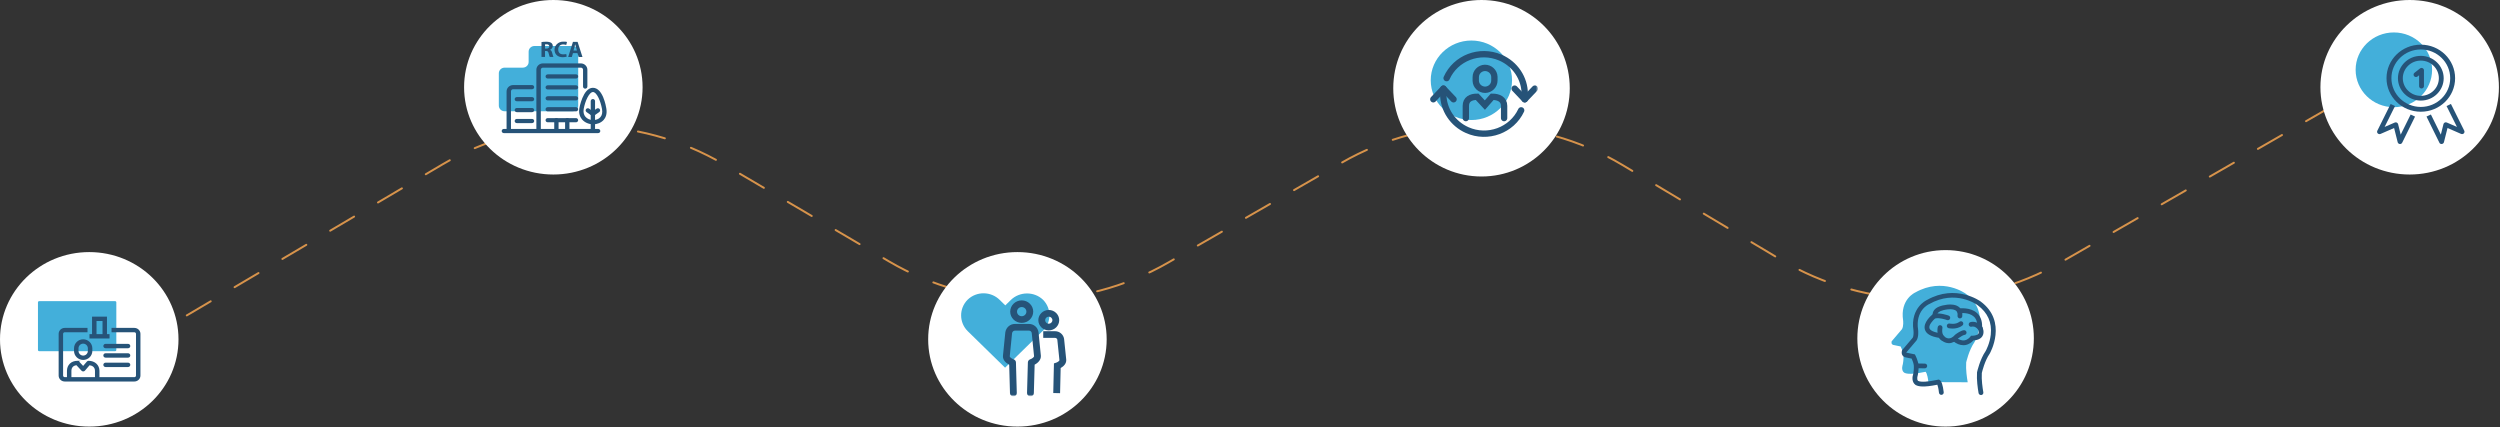 <svg xmlns="http://www.w3.org/2000/svg" width="1106" height="189" viewBox="0 0 1106 189" fill="none"><rect x="0" y="0" width="1106" height="189" fill="#333333" stroke="none"/><path d="M61.418 151.843C61.664 151.843 61.906 151.777 62.118 151.652L195.565 72.841C234.028 50.126 281.79 50.082 320.295 72.725L393.227 115.612C431.313 138.008 478.493 138.225 516.783 116.18L593.508 72.005C632.086 49.794 679.663 50.193 717.863 73.047L787.697 114.827C825.898 137.681 873.474 138.08 912.052 115.869L1050.72 36.031" stroke="#D7934B" stroke-width="0.877" stroke-linecap="round" stroke-linejoin="round" stroke-dasharray="12.28 12.28"></path><ellipse cx="39.483" cy="150.127" rx="39.483" ry="38.604" fill="white"></ellipse><path d="M17.319 133.234H50.938C51.228 133.234 51.464 133.465 51.464 133.749V154.842C51.464 155.126 51.228 155.357 50.938 155.357H17.319C17.029 155.357 16.793 155.126 16.793 154.842V133.749C16.793 133.465 17.029 133.234 17.319 133.234Z" fill="#43AFDA"></path><path d="M43.986 167.669H42.017V164.076C42.017 162.429 40.817 161.719 39.627 161.585L37.564 163.984C37.385 164.2 37.111 164.323 36.827 164.323C36.511 164.323 36.269 164.21 36.079 164.004L33.826 161.575C32.426 161.719 31.594 162.635 31.594 164.066V167.659H29.625V164.066C29.625 161.451 31.52 159.619 34.247 159.619C36.974 159.619 34.795 159.732 34.974 159.938L36.785 161.884L38.438 159.958C38.627 159.742 38.901 159.619 39.196 159.619C41.975 159.619 43.997 161.482 43.997 164.066V167.659L43.986 167.669Z" fill="#265378"></path><path d="M36.8 159.238C34.568 159.238 32.746 157.436 32.746 155.233V154.111C32.746 151.898 34.568 150.107 36.8 150.107C39.032 150.107 40.853 151.908 40.853 154.111V155.233C40.853 157.447 39.032 159.238 36.8 159.238ZM36.8 152.032C35.652 152.032 34.725 152.958 34.725 154.111V155.233C34.725 156.376 35.663 157.313 36.8 157.313C37.937 157.313 38.874 156.386 38.874 155.233V154.111C38.874 152.969 37.937 152.032 36.8 152.032Z" fill="#265378"></path><path d="M59.427 168.781H28.641C27.156 168.781 25.945 167.597 25.945 166.145V147.698C25.945 146.246 27.156 145.062 28.641 145.062H38.717V146.987H28.641C28.241 146.987 27.914 147.307 27.914 147.698V166.145C27.914 166.537 28.241 166.856 28.641 166.856H59.438C59.838 166.856 60.164 166.537 60.164 166.145V147.698C60.164 147.307 59.838 146.987 59.438 146.987H49.34V145.062H59.438C60.922 145.062 62.133 146.246 62.133 147.698V166.145C62.133 167.597 60.922 168.781 59.438 168.781H59.427Z" fill="#265378"></path><path d="M56.654 154.06H46.705C46.157 154.06 45.715 153.627 45.715 153.092C45.715 152.557 46.157 152.124 46.705 152.124H56.654C57.202 152.124 57.644 152.557 57.644 153.092C57.644 153.627 57.202 154.06 56.654 154.06Z" fill="#265378"></path><path d="M56.654 158.219H46.705C46.157 158.219 45.715 157.786 45.715 157.251C45.715 156.716 46.157 156.283 46.705 156.283H56.654C57.202 156.283 57.644 156.716 57.644 157.251C57.644 157.786 57.202 158.219 56.654 158.219Z" fill="#265378"></path><path d="M56.654 162.378H46.705C46.157 162.378 45.715 161.945 45.715 161.41C45.715 160.875 46.157 160.442 46.705 160.442H56.654C57.202 160.442 57.644 160.875 57.644 161.41C57.644 161.945 57.202 162.378 56.654 162.378Z" fill="#265378"></path><path d="M47.324 148.676H45.355V142.015H42.702V148.676H40.723V140.08H47.324V148.676Z" fill="#265378"></path><path d="M48.462 147.821H39.586V149.746H48.462V147.821Z" fill="#265378"></path><ellipse cx="244.796" cy="38.604" rx="39.483" ry="38.604" fill="white"></ellipse><path d="M236.457 20.349C235.03 20.349 233.869 21.468 233.869 22.845V27.426C233.869 28.803 232.709 29.922 231.282 29.922H223.267C221.84 29.922 220.68 31.042 220.68 32.419V46.728C220.68 48.105 221.84 49.225 223.267 49.225H253.207C254.634 49.225 255.795 48.105 255.795 46.728V22.832C255.795 21.455 254.634 20.336 253.207 20.336H236.457V20.349Z" fill="#43AFDA"></path><path d="M238.249 58.785C237.716 58.785 237.289 58.374 237.289 57.859V30.849C237.289 29.292 238.596 28.044 240.196 28.044H256.947C258.561 28.044 259.854 29.305 259.854 30.849V38.3C259.854 38.814 259.428 39.226 258.894 39.226C258.361 39.226 257.934 38.814 257.934 38.3V30.849C257.934 30.334 257.507 29.922 256.974 29.922H240.223C239.69 29.922 239.263 30.334 239.263 30.849V57.859C239.263 58.374 238.836 58.785 238.303 58.785H238.276H238.249Z" fill="#265378"></path><path d="M225.07 58.786C224.536 58.786 224.109 58.374 224.109 57.859V40.436C224.109 38.879 225.416 37.63 227.017 37.63H235.365C235.899 37.63 236.326 38.042 236.326 38.557C236.326 39.072 235.899 39.483 235.365 39.483H227.017C226.483 39.483 226.057 39.895 226.057 40.41V57.833C226.057 58.348 225.63 58.76 225.096 58.76L225.07 58.786Z" fill="#265378"></path><path d="M235.369 44.798H228.648C228.114 44.798 227.688 44.386 227.688 43.871C227.688 43.357 228.114 42.945 228.648 42.945H235.369C235.903 42.945 236.33 43.357 236.33 43.871C236.33 44.386 235.903 44.798 235.369 44.798Z" fill="#265378"></path><path d="M235.369 49.624H228.648C228.114 49.624 227.688 49.212 227.688 48.697C227.688 48.182 228.114 47.771 228.648 47.771H235.369C235.903 47.771 236.33 48.182 236.33 48.697C236.33 49.212 235.903 49.624 235.369 49.624Z" fill="#265378"></path><path d="M235.369 54.462H228.648C228.114 54.462 227.688 54.05 227.688 53.535C227.688 53.02 228.114 52.609 228.648 52.609H235.369C235.903 52.609 236.33 53.02 236.33 53.535C236.33 54.05 235.903 54.462 235.369 54.462Z" fill="#265378"></path><path d="M262.409 54.989H262.249C260.409 54.951 258.635 54.153 257.528 52.866C256.755 51.953 255.901 50.37 256.301 47.95C256.301 47.861 257.875 38.84 262.289 38.84C266.704 38.84 268.064 46.973 268.224 47.886C268.704 50.537 267.851 52.171 267.037 53.072C265.944 54.294 264.263 54.989 262.396 54.989H262.409ZM262.303 40.719C260.689 40.719 258.822 44.708 258.222 48.259C257.995 49.636 258.262 50.807 259.022 51.682C259.782 52.557 260.996 53.098 262.303 53.123C263.65 53.162 264.85 52.686 265.583 51.862C266.357 51 266.61 49.778 266.33 48.221C265.663 44.541 263.983 40.706 262.303 40.706V40.719Z" fill="#265378"></path><path d="M262.227 51.284C262.027 51.284 261.827 51.232 261.667 51.103L259.493 49.585C259.066 49.289 258.96 48.697 259.28 48.272C259.6 47.848 260.2 47.758 260.64 48.066L262.814 49.585C263.241 49.881 263.347 50.473 263.027 50.898C262.841 51.155 262.534 51.284 262.241 51.284H262.227Z" fill="#265378"></path><path d="M262.346 51.283C262.053 51.283 261.746 51.155 261.559 50.897C261.252 50.486 261.332 49.894 261.773 49.585L263.946 48.066C264.373 47.77 264.987 47.848 265.307 48.272C265.613 48.684 265.533 49.276 265.093 49.585L262.919 51.103C262.759 51.219 262.546 51.283 262.359 51.283H262.346Z" fill="#265378"></path><path d="M262.292 58.785C261.759 58.785 261.332 58.374 261.332 57.859V44.734C261.332 44.219 261.759 43.807 262.292 43.807C262.826 43.807 263.252 44.219 263.252 44.734V57.859C263.252 58.374 262.826 58.785 262.292 58.785Z" fill="#265378"></path><path d="M264.613 58.889H222.909C222.376 58.889 221.949 58.477 221.949 57.962C221.949 57.447 222.376 57.035 222.909 57.035H264.613C265.146 57.035 265.573 57.447 265.573 57.962C265.573 58.477 265.146 58.889 264.613 58.889Z" fill="#265378"></path><path d="M250.956 58.785C250.423 58.785 249.996 58.374 249.996 57.859V53.162C249.996 52.647 250.423 52.236 250.956 52.236C251.49 52.236 251.917 52.647 251.917 53.162V57.859C251.917 58.374 251.49 58.785 250.956 58.785Z" fill="#265378"></path><path d="M246.152 58.785C245.618 58.785 245.191 58.374 245.191 57.859V53.162C245.191 52.647 245.618 52.236 246.152 52.236C246.685 52.236 247.112 52.647 247.112 53.162V57.859C247.112 58.374 246.685 58.785 246.152 58.785Z" fill="#265378"></path><path d="M254.812 34.748H242.316C241.782 34.748 241.355 34.336 241.355 33.822C241.355 33.307 241.782 32.895 242.316 32.895H254.812C255.345 32.895 255.772 33.307 255.772 33.822C255.772 34.336 255.345 34.748 254.812 34.748Z" fill="#265378"></path><path d="M254.812 39.586H242.316C241.782 39.586 241.355 39.175 241.355 38.66C241.355 38.145 241.782 37.733 242.316 37.733H254.812C255.345 37.733 255.772 38.145 255.772 38.66C255.772 39.175 255.345 39.586 254.812 39.586Z" fill="#265378"></path><path d="M254.812 44.425H242.316C241.782 44.425 241.355 44.013 241.355 43.498C241.355 42.984 241.782 42.572 242.316 42.572H254.812C255.345 42.572 255.772 42.984 255.772 43.498C255.772 44.013 255.345 44.425 254.812 44.425Z" fill="#265378"></path><path d="M254.812 49.263H242.316C241.782 49.263 241.355 48.851 241.355 48.337C241.355 47.822 241.782 47.41 242.316 47.41H254.812C255.345 47.41 255.772 47.822 255.772 48.337C255.772 48.851 255.345 49.263 254.812 49.263Z" fill="#265378"></path><path d="M254.812 54.102H242.316C241.782 54.102 241.355 53.69 241.355 53.175C241.355 52.66 241.782 52.249 242.316 52.249H254.812C255.345 52.249 255.772 52.66 255.772 53.175C255.772 53.69 255.345 54.102 254.812 54.102Z" fill="#265378"></path><path d="M239.568 18.611C240.075 18.521 240.808 18.457 241.662 18.457C242.515 18.457 243.422 18.611 243.902 18.997C244.329 19.319 244.556 19.782 244.556 20.4C244.556 21.018 243.929 21.841 243.329 22.034V22.06C243.822 22.253 244.089 22.678 244.262 23.308C244.476 24.08 244.689 24.942 244.823 25.2H243.209C243.116 24.994 242.929 24.466 242.729 23.63C242.529 22.781 242.235 22.575 241.582 22.562H241.115V25.2H239.555V18.586L239.568 18.611ZM241.128 21.494H241.755C242.542 21.494 242.996 21.121 242.996 20.529C242.996 19.937 242.569 19.602 241.835 19.602C241.102 19.602 241.235 19.628 241.128 19.654V21.494Z" fill="#265378"></path><path d="M250.731 25.033C250.451 25.161 249.784 25.316 248.957 25.316C246.557 25.316 245.316 23.862 245.316 21.957C245.316 20.053 247.01 18.419 249.117 18.419C251.224 18.419 250.544 18.573 250.824 18.702L250.491 19.898C250.184 19.77 249.731 19.654 249.171 19.654C247.944 19.654 246.957 20.387 246.957 21.867C246.957 23.347 247.784 24.042 249.171 24.042C250.558 24.042 250.171 23.952 250.491 23.823L250.718 25.007L250.731 25.033Z" fill="#265378"></path><path d="M253.476 23.501L252.983 25.226H251.355L253.476 18.521H255.53L257.69 25.226H255.997L255.463 23.501H253.463H253.476ZM255.236 22.369L254.81 20.941C254.703 20.542 254.583 20.04 254.463 19.641H254.436C254.343 20.04 254.223 20.542 254.129 20.941L253.703 22.369H255.25H255.236Z" fill="#265378"></path><circle cx="655.42" cy="39.041" r="39.041" fill="white"></circle><mask id="mask0_429_12912" style="mask-type:luminance" maskUnits="userSpaceOnUse" x="631" y="15" width="50" height="48"><path d="M680.248 15.184H631.465V62.882H680.248V15.184Z" fill="white"></path></mask><g mask="url(#mask0_429_12912)"><path d="M668.93 35.516C668.93 45.21 660.858 53.102 650.944 53.102C641.029 53.102 632.957 45.21 632.957 35.516C632.957 25.822 641.029 17.929 650.944 17.929C660.858 17.929 668.93 25.822 668.93 35.516Z" fill="#43AFDA"></path><path d="M648.484 52.244V46.84C648.484 43.923 650.678 42.808 653.486 42.808L656.907 46.496L660.154 42.808C662.961 42.808 665.418 43.923 665.418 46.84V52.244" stroke="#265378" stroke-width="2.808" stroke-linecap="round"></path><path d="M661.119 35.602C661.119 37.832 659.364 39.633 657.083 39.719C654.801 39.719 652.959 38.004 652.871 35.773V35.687V34.143C652.871 31.913 654.626 30.111 656.907 30.025C659.188 30.025 661.031 31.741 661.119 33.972V34.057V35.602Z" stroke="#265378" stroke-width="2.808" stroke-linecap="round"></path><path d="M672.966 48.813C668.842 57.649 658.138 61.595 649.101 57.563C642.696 54.732 638.484 48.469 638.484 41.521C638.484 41.006 638.484 40.491 638.484 40.062" stroke="#265378" stroke-width="2.808" stroke-linecap="round"></path><path d="M639.977 34.572C643.925 25.65 654.541 21.532 663.754 25.479C670.335 28.309 674.546 34.658 674.546 41.606C674.546 42.207 674.546 42.807 674.458 43.408" stroke="#265378" stroke-width="2.808" stroke-linecap="round"></path><path d="M638.572 39.205L634.098 43.923" stroke="#265378" stroke-width="2.808" stroke-linecap="round"></path><path d="M643.045 43.923L638.57 39.205" stroke="#265378" stroke-width="2.808" stroke-linecap="round"></path><path d="M674.543 43.923L679.018 39.205" stroke="#265378" stroke-width="2.808" stroke-linecap="round"></path><path d="M670.07 39.205L674.545 43.923" stroke="#265378" stroke-width="2.808" stroke-linecap="round"></path></g><ellipse cx="1066.04" cy="38.604" rx="39.483" ry="38.604" fill="white"></ellipse><path d="M1059.04 47.423C1068.38 47.423 1075.96 40.02 1075.96 30.888C1075.96 21.755 1068.38 14.352 1059.04 14.352C1049.7 14.352 1042.13 21.755 1042.13 30.888C1042.13 40.02 1049.7 47.423 1059.04 47.423Z" fill="#43AFDA"></path><path d="M1061.78 63.714H1061.67C1061.22 63.675 1060.84 63.354 1060.73 62.916L1059.15 56.636L1053.15 59.249C1052.74 59.429 1052.26 59.339 1051.93 59.03C1051.61 58.721 1051.53 58.232 1051.73 57.833L1057.62 45.995L1059.56 46.921L1054.95 56.16L1059.43 54.217C1059.72 54.089 1060.05 54.089 1060.34 54.217C1060.63 54.346 1060.84 54.616 1060.92 54.912L1062.07 59.57L1066.47 50.666L1068.42 51.579L1062.72 63.135C1062.53 63.508 1062.15 63.727 1061.76 63.727L1061.78 63.701V63.714Z" fill="#265378"></path><path d="M1080.14 63.714C1079.74 63.714 1079.35 63.495 1079.18 63.122L1073.48 51.567L1075.43 50.653L1079.83 59.558L1080.99 54.9C1081.07 54.591 1081.28 54.333 1081.57 54.205C1081.85 54.076 1082.18 54.063 1082.47 54.205L1086.96 56.148L1082.35 46.908L1084.29 45.982L1090.19 57.821C1090.38 58.219 1090.3 58.696 1089.99 59.017C1089.67 59.326 1089.2 59.429 1088.78 59.236L1082.78 56.624L1081.2 62.903C1081.09 63.328 1080.71 63.663 1080.26 63.701H1080.14V63.727V63.714Z" fill="#265378"></path><path d="M1071.28 39.162C1070.69 39.162 1070.21 38.686 1070.21 38.107V33.294L1069.51 33.847C1069.05 34.208 1068.36 34.143 1067.99 33.68C1067.63 33.23 1067.69 32.56 1068.17 32.2L1070.61 30.283C1070.93 30.038 1071.39 29.974 1071.76 30.154C1072.13 30.334 1072.36 30.695 1072.36 31.094V38.094C1072.36 38.673 1071.88 39.149 1071.28 39.149V39.162Z" fill="#265378"></path><path d="M1070.97 49.431C1062.61 49.431 1055.79 42.791 1055.79 34.594C1055.79 26.397 1062.58 19.757 1070.97 19.757C1079.35 19.757 1086.14 26.397 1086.14 34.594C1086.14 42.791 1079.35 49.431 1070.97 49.431ZM1070.97 21.88C1063.79 21.88 1057.96 27.593 1057.96 34.594C1057.96 41.594 1063.81 47.307 1070.97 47.307C1078.13 47.307 1083.97 41.594 1083.97 34.594C1083.97 27.593 1078.13 21.88 1070.97 21.88Z" fill="#265378"></path><path d="M1070.97 44.502C1065.39 44.502 1060.85 40.062 1060.85 34.606C1060.85 29.15 1065.39 24.711 1070.97 24.711C1076.55 24.711 1081.09 29.15 1081.09 34.606C1081.09 40.062 1076.55 44.502 1070.97 44.502ZM1070.97 26.808C1066.58 26.808 1063 30.308 1063 34.606C1063 38.904 1066.58 42.404 1070.97 42.404C1075.37 42.404 1078.95 38.904 1078.95 34.606C1078.95 30.308 1075.37 26.808 1070.97 26.808Z" fill="#265378"></path><ellipse cx="450.108" cy="150.127" rx="39.483" ry="38.604" fill="white"></ellipse><mask id="mask1_429_12912" style="mask-type:luminance" maskUnits="userSpaceOnUse" x="421" y="125" width="53" height="51"><path d="M473.026 125.146H421.926V175.108H473.026V125.146Z" fill="white"></path></mask><g mask="url(#mask1_429_12912)"><path d="M461.242 146.532C465.202 142.753 465.297 136.485 461.431 132.613C457.471 128.833 451.061 128.926 447.195 132.705L444.743 135.102L442.292 132.705C438.426 128.833 432.016 128.741 428.056 132.613C424.19 136.485 424.284 142.753 428.15 146.532L444.649 162.664L461.148 146.532H461.242Z" fill="#43AFDA"></path><path d="M452.005 142.845C449.197 142.845 446.914 140.611 446.914 137.867C446.914 135.123 449.198 132.889 452.005 132.889C454.812 132.889 457.096 135.122 457.096 137.867C457.096 140.613 454.813 142.845 452.005 142.845ZM452.005 135.839C450.862 135.839 449.931 136.748 449.931 137.867C449.931 138.985 450.862 139.895 452.005 139.895C453.148 139.895 454.079 138.986 454.079 137.867C454.079 136.748 453.149 135.839 452.005 135.839Z" fill="#265378"></path><path d="M448.323 175.384C447.509 175.384 446.838 174.75 446.816 173.95L446.464 161.334C444.92 160.552 443.583 159.218 443.707 157.404L444.748 147.034C445.061 144.882 446.878 143.307 448.983 143.307H455.206C457.367 143.307 459.146 144.853 459.435 146.985L460.479 157.359C460.606 159.101 459.3 160.51 457.725 161.329L457.375 173.951C457.353 174.766 456.688 175.372 455.825 175.386C454.993 175.364 454.336 174.686 454.359 173.872L454.735 160.321C454.753 159.713 455.149 159.176 455.735 158.972C456.847 158.585 457.491 157.869 457.473 157.608L456.438 147.324C456.355 146.717 455.847 146.259 455.206 146.259H448.983C448.32 146.259 447.822 146.845 447.744 147.389L446.714 157.649C446.694 157.963 447.385 158.6 448.453 158.973C449.04 159.178 449.437 159.715 449.454 160.322L449.83 173.873C449.853 174.688 449.197 175.365 448.364 175.388C448.351 175.384 448.337 175.384 448.323 175.384Z" fill="#265378"></path><path d="M463.975 146.163C461.428 146.163 459.355 144.137 459.355 141.646C459.355 139.155 461.428 137.13 463.975 137.13C466.522 137.13 468.594 139.155 468.594 141.646C468.594 144.137 466.522 146.163 463.975 146.163ZM463.975 140.08C463.105 140.08 462.372 140.797 462.372 141.647C462.372 142.497 463.105 143.214 463.975 143.214C464.844 143.214 465.577 142.497 465.577 141.647C465.577 140.797 464.844 140.08 463.975 140.08Z" fill="#265378"></path><path d="M468.976 173.944L465.959 173.877L466.266 160.763L467.273 160.436C468.122 160.158 468.712 159.543 468.696 159.368L467.757 150.276C467.689 149.856 467.276 149.483 466.807 149.483H461.527V146.532H466.807C468.753 146.532 470.448 147.982 470.749 149.905L471.702 159.105C471.833 160.739 470.642 162.054 469.237 162.804L468.976 173.944Z" fill="#265378"></path></g><circle cx="860.733" cy="149.69" r="39.041" fill="white"></circle><path d="M870.512 169.111C870.153 167.022 869.636 163.642 869.838 160.34C869.838 160.34 871.04 154.927 873.444 151.468C873.444 151.468 881.114 138.384 869.681 129.95C869.681 129.95 859.562 122.448 847.321 129.388C847.321 129.388 840.493 132.342 841.941 141.787C841.941 141.787 842.233 144.426 841.402 145.662L836.887 150.974C836.887 150.974 836.292 152.557 838.089 152.703L840.841 153.276C840.841 153.276 841.986 155.522 842.11 157.252C842.222 158.981 841.818 161.115 841.818 161.115C841.818 161.115 840.841 163.709 842.379 164.844C842.683 164.922 843.817 166.203 851.858 164.473C851.858 164.473 852.633 164.844 853.127 169.044" fill="#43AFDA"></path><path d="M868.568 152.714C867.096 152.714 865.614 152.13 864.131 150.962C863.671 150.603 863.592 149.94 863.952 149.491C864.311 149.03 864.974 148.952 865.423 149.311C866.692 150.311 867.916 150.738 869.039 150.58C870.657 150.344 871.656 148.974 871.667 148.963L871.971 148.536H872.498C873.936 148.491 874.902 148.154 875.239 147.593C875.677 146.829 875.138 145.526 874.913 145.133L874.767 144.875V144.583C874.846 142.573 874.306 141.045 873.195 140.035C870.971 138.036 867.085 138.541 867.051 138.552C866.479 138.631 865.94 138.227 865.861 137.654C865.782 137.081 866.175 136.553 866.759 136.463C866.962 136.43 871.645 135.812 874.598 138.462C876.148 139.855 876.912 141.843 876.89 144.37C877.238 145.1 877.99 147.009 877.069 148.626C876.395 149.817 875.036 150.479 873.037 150.603C872.465 151.243 871.207 152.388 869.365 152.669C869.095 152.714 868.826 152.725 868.556 152.725H868.568V152.714Z" fill="#265378"></path><path d="M867.052 140.854H866.94C866.367 140.787 865.952 140.27 866.008 139.686C866.12 138.732 865.94 138.047 865.491 137.598C864.829 136.935 863.436 136.665 861.763 136.856C858.64 137.216 857.641 138.024 857.315 138.485C857.136 138.743 857.068 139.013 857.124 139.293C857.248 139.866 856.877 140.416 856.304 140.54C855.732 140.664 855.181 140.293 855.058 139.72C854.878 138.867 855.069 137.991 855.608 137.261C856.552 135.958 858.528 135.127 861.493 134.779C862.908 134.621 865.446 134.588 866.985 136.115C867.906 137.036 868.288 138.316 868.108 139.934C868.052 140.473 867.591 140.866 867.064 140.866L867.052 140.854Z" fill="#265378"></path><path d="M859.449 150.715C859.191 150.715 858.944 150.625 858.742 150.434C856.45 148.334 857.237 144.819 857.27 144.673C857.405 144.111 857.967 143.752 858.539 143.887C859.112 144.022 859.449 144.583 859.326 145.145C859.326 145.178 858.786 147.615 860.168 148.873C860.595 149.266 860.628 149.929 860.235 150.356C860.033 150.58 859.741 150.693 859.46 150.693V150.715H859.449Z" fill="#265378"></path><path d="M863.863 145.369C862.863 145.369 862.145 145.201 862.077 145.19C861.516 145.055 861.168 144.482 861.302 143.921C861.437 143.359 862.01 143.011 862.571 143.146C862.616 143.146 865.132 143.719 866.873 142.348C867.333 141.989 867.996 142.068 868.344 142.517C868.703 142.977 868.625 143.629 868.176 143.988C866.761 145.1 865.098 145.358 863.863 145.358V145.369Z" fill="#265378"></path><path d="M876.032 146.313C875.717 146.313 875.403 146.167 875.201 145.897C873.831 144.1 872.505 144.471 872.348 144.516C871.798 144.695 871.203 144.415 871.012 143.876C870.821 143.337 871.079 142.753 871.618 142.539C871.731 142.494 874.482 141.506 876.863 144.617C877.211 145.077 877.133 145.74 876.661 146.088C876.47 146.234 876.245 146.301 876.021 146.301L876.032 146.313Z" fill="#265378"></path><path d="M862.184 151.805H861.892C859.871 151.67 858.399 150.187 857.793 149.457C854.132 148.873 852.088 147.661 851.56 145.74C850.706 142.674 854.446 139.518 854.873 139.17L855.053 139.024L855.996 138.788C858.332 138.294 861.701 139.485 862.083 139.619C862.633 139.821 862.914 140.417 862.712 140.967C862.51 141.517 861.915 141.798 861.364 141.596C860.499 141.281 857.928 140.529 856.479 140.832L856.03 140.945C855.12 141.742 853.188 143.786 853.581 145.179C853.873 146.223 855.625 147.032 858.512 147.436L858.972 147.503L859.23 147.885C859.23 147.896 860.432 149.603 862.027 149.705C862.959 149.761 863.925 149.233 864.891 148.143L865.048 147.997C865.632 147.559 867.642 146.111 868.911 146.077C869.484 146.077 869.978 146.515 870.001 147.099C870.023 147.683 869.563 148.166 868.979 148.188C868.619 148.211 867.406 148.885 866.396 149.637C865.082 151.097 863.655 151.827 862.173 151.827V151.805H862.184Z" fill="#265378"></path><path d="M876.351 174.749C875.846 174.749 875.408 174.39 875.318 173.873C874.925 171.571 874.42 168.123 874.633 164.776L874.656 164.608C874.712 164.383 875.936 158.936 878.44 155.32C878.631 154.983 880.293 151.928 880.72 148.031C881.304 142.674 879.35 138.294 874.903 135.015C874.51 134.723 865.064 127.95 853.486 134.52L853.385 134.565C853.137 134.678 847.264 137.384 848.578 145.953C848.623 146.313 848.892 149.087 847.859 150.614L847.792 150.704L843.389 155.881V156.016C843.389 156.016 843.49 156.061 843.737 156.083L843.861 156.106L847.14 156.78L847.376 157.229C847.432 157.33 848.634 159.711 848.769 161.654C848.892 163.507 848.477 165.719 848.465 165.82L848.421 166C848.421 166.011 847.803 167.797 848.555 168.482C848.578 168.493 848.6 168.505 848.623 168.516C849.802 169.134 852.902 168.943 857.349 167.988L857.697 167.909L858.023 168.067C858.91 168.482 859.516 170.268 859.898 173.514C859.966 174.086 859.55 174.614 858.977 174.682C858.405 174.749 857.877 174.333 857.809 173.761C857.574 171.717 857.27 170.683 857.079 170.2C850.813 171.481 848.701 170.93 847.657 170.403L847.545 170.369L847.376 170.245C845.691 168.999 845.972 166.629 846.421 165.36C846.489 164.967 846.781 163.215 846.68 161.811C846.612 160.8 846.085 159.441 845.725 158.655L843.513 158.195C842.423 158.083 841.895 157.577 841.626 157.162C841.042 156.229 841.424 155.151 841.469 155.039L841.536 154.871L846.174 149.424C846.624 148.705 846.601 146.987 846.523 146.257C845.714 141.001 847.376 137.586 848.915 135.655C850.453 133.723 852.172 132.847 852.52 132.69C865.3 125.468 876.082 133.263 876.183 133.341C888.346 142.303 880.338 156.286 880.26 156.432L880.215 156.499C878.081 159.554 876.913 164.338 876.756 165.012C876.576 168.112 877.048 171.357 877.43 173.547C877.531 174.12 877.149 174.659 876.576 174.76C876.52 174.76 876.452 174.771 876.396 174.771L876.351 174.749Z" fill="#265378"></path><path d="M851.529 162.957H851.507L848.014 162.901C847.43 162.901 846.969 162.406 846.981 161.834C846.981 161.261 847.464 160.8 848.036 160.8H848.059L851.552 160.857C852.136 160.857 852.596 161.351 852.585 161.923C852.585 162.496 852.102 162.957 851.529 162.957Z" fill="#265378"></path></svg>